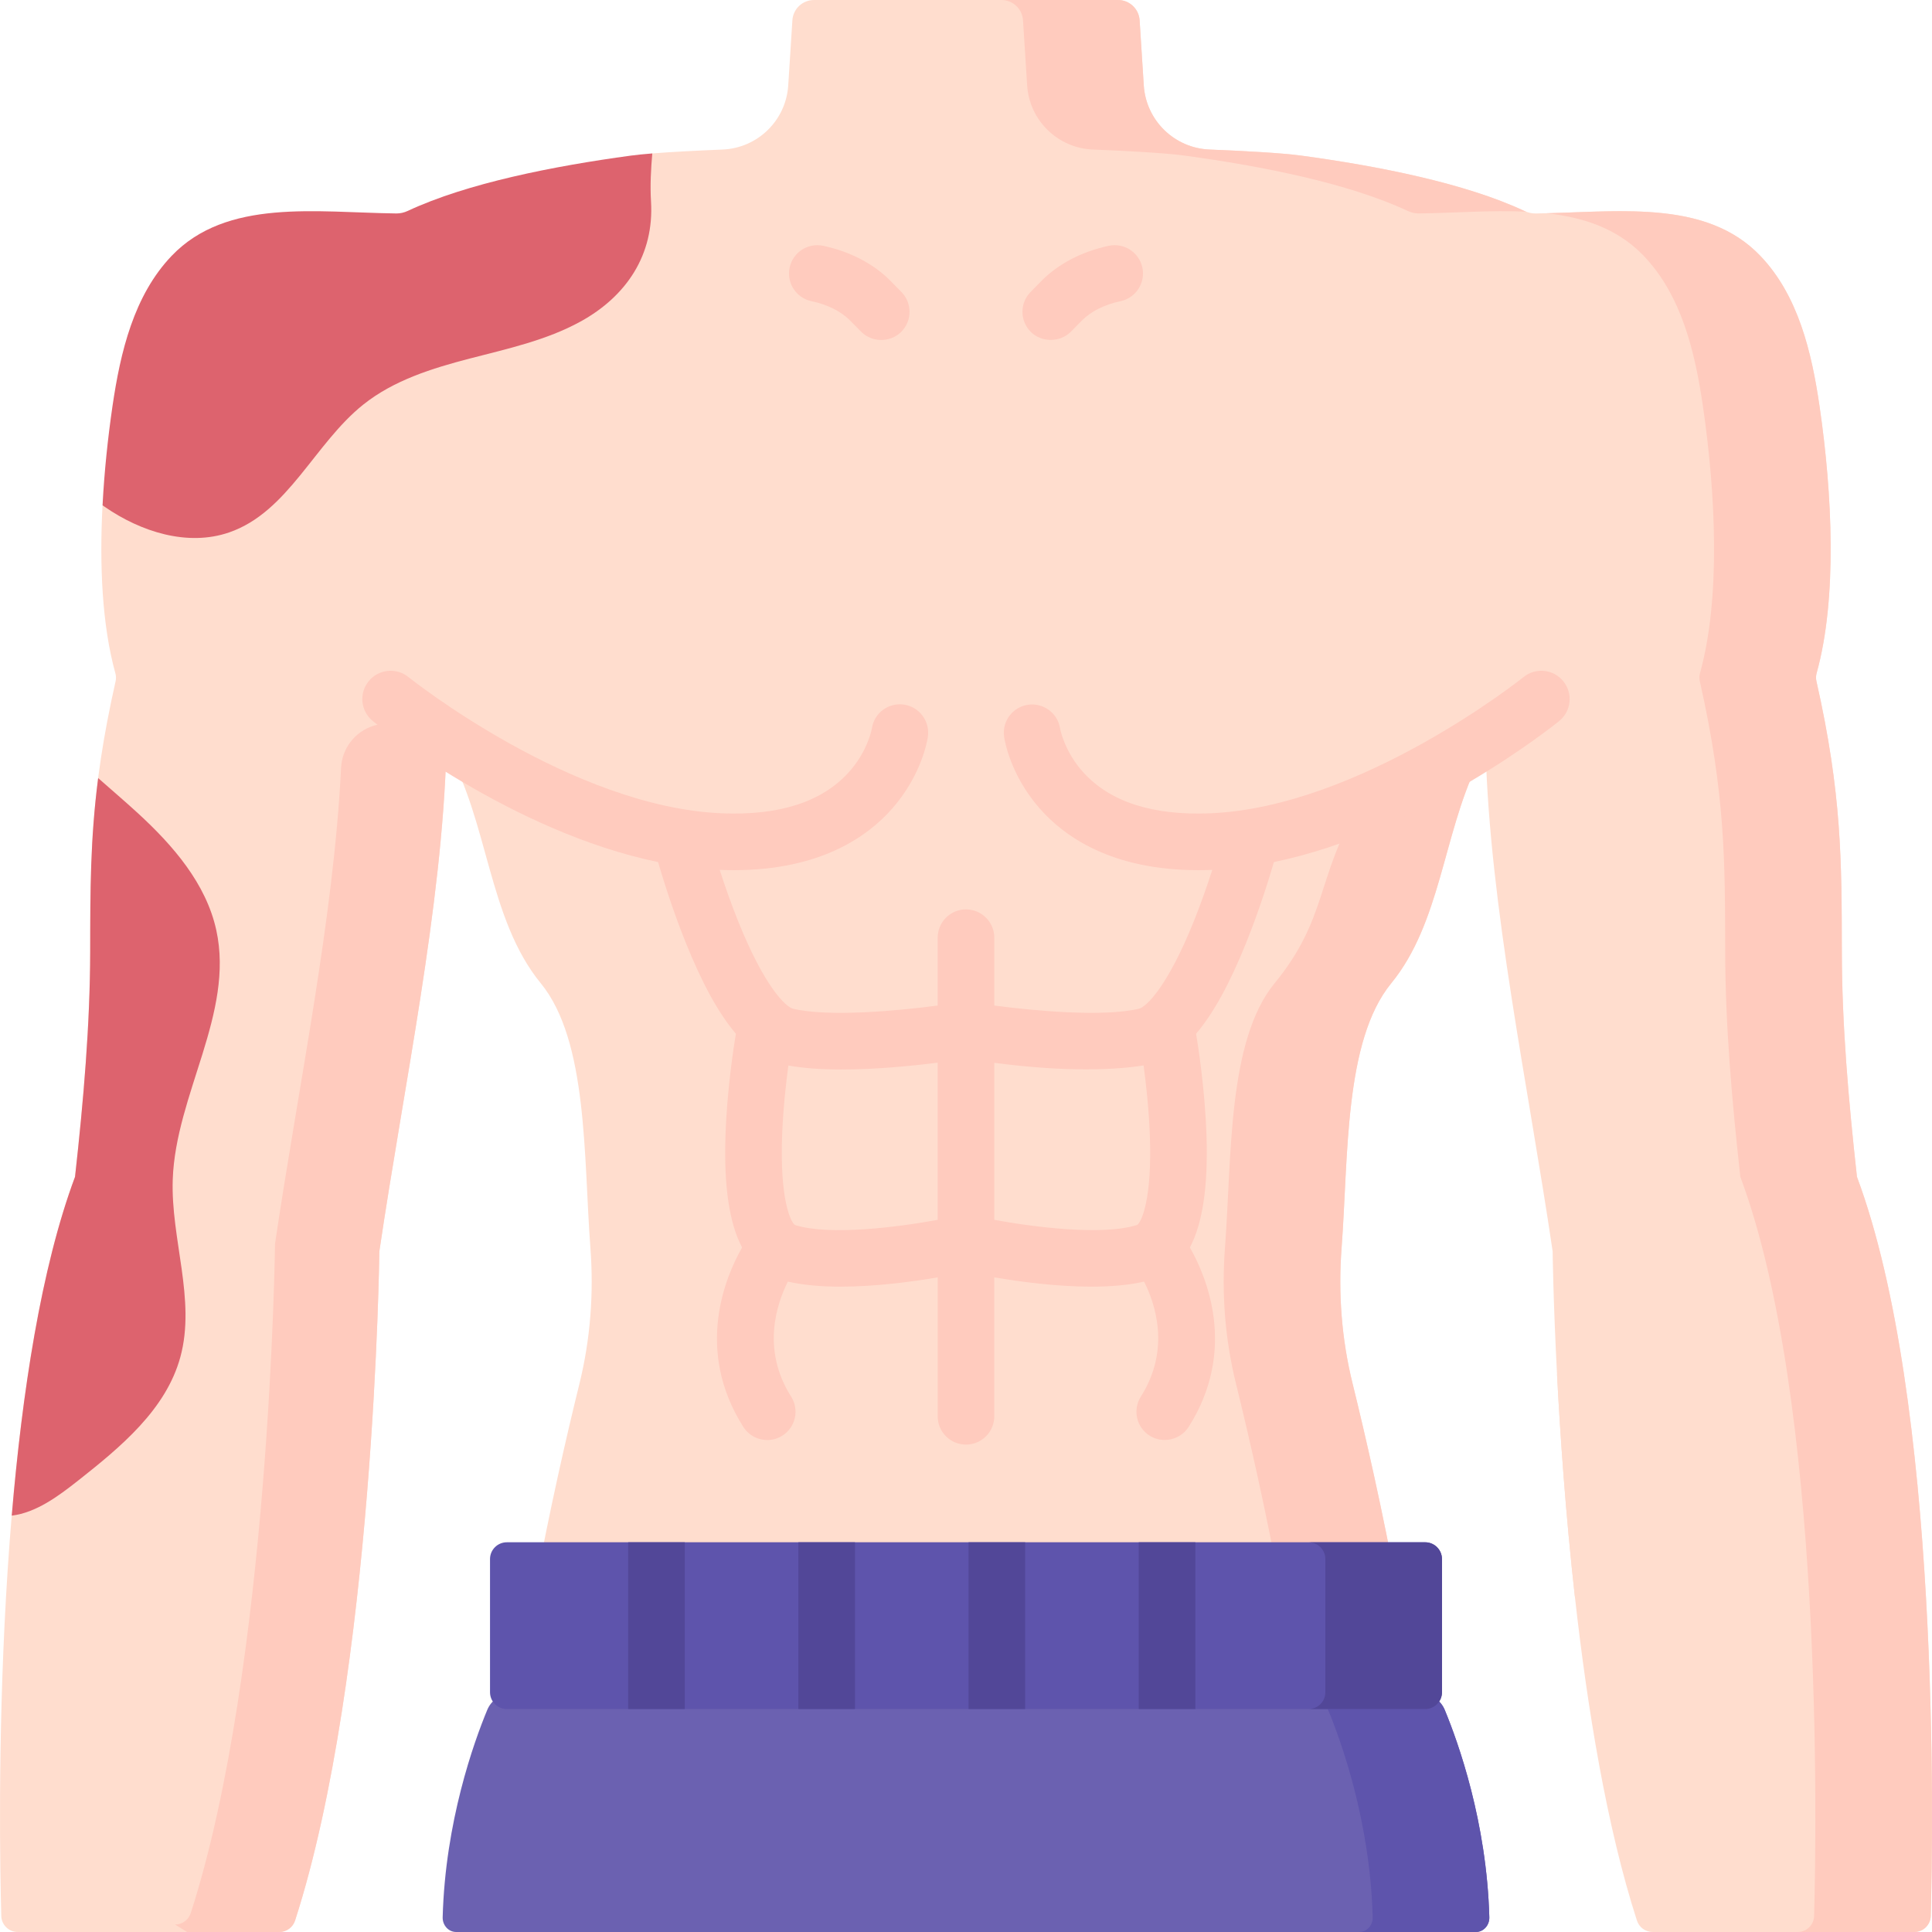 <svg id="Capa_1" enable-background="new 0 0 512.003 512.003" viewBox="0 0 512.003 512.003" xmlns="http://www.w3.org/2000/svg"><g><path d="m511.669 507.761c-.07 2.35-1.99 4.24-4.36 4.24h-69.33c-1.91 0-3.6-1.24-4.18-3.05-8-24.78-13.14-56.28-16.44-85.83-2.45-21.88-3.88-42.7-4.73-58.93-1.02-19.64-1.16-32.57-1.16-32.57-6.47-43.94-16.66-91.24-17.77-133.23-.83 1.43-1.6 2.9-2.32 4.4v.01c-8.89 18.56-9.7 41.91-22.69 57.78-12.51 15.28-11.34 46.06-13.15 70.1-.92 12.05 0 24.19 2.9 35.93 6.81 27.67 18.37 79.86 20.9 124.83h-246.669c2.52-44.97 14.08-97.16 20.91-124.83 2.88-11.74 3.8-23.88 2.88-35.93-1.81-24.04-.63-54.82-13.15-70.1-14.03-17.16-13.85-43.05-25-62.19-1.13 41.99-11.3 89.29-17.78 133.23 0 0-1.26 112.01-22.33 177.33-.59 1.81-2.27 3.05-4.16 3.05h-69.33c-2.37 0-4.32-1.89-4.37-4.24-.65-23.31-2.53-136.79 19.54-195.89 2.26-20.31 3.99-40.35 4.02-59.73.03-23.96 0-41.78 6.73-71.59.16-.71.14-1.46-.07-2.18-3.5-12.63-4.23-28.54-3.39-44.47 0 0 49.5-54.2 81.12-62.1 31.62-7.91 64.57-31.14 64.57-31.14 5.38-.43 12.33-.77 18.61-1.03 9.31-.38 16.83-7.71 17.42-17.01l1.1-17.25c.19-3.02 2.7-5.37 5.72-5.37h80.58c3.03 0 5.53 2.35 5.72 5.37l1.1 17.25c.6 9.3 8.12 16.63 17.43 17.01 8.84.36 19.01.89 24.3 1.61 20.5 2.78 43.43 7.31 59.12 14.66.95.44 1.98.68 3.01.67 21.27-.27 44.93-4.03 59.53 11.23 10.05 10.49 13.61 25.51 15.7 39.86 3.4 23.3 4.71 51.01-.77 70.71-.2.72-.22 1.47-.05 2.18 6.73 29.81 6.68 47.63 6.73 71.59.02 19.38 1.76 39.42 4 59.73 22.07 59.1 20.2 172.58 19.559 195.89z" fill="#ffddce"/><path d="m57.324 246.522c-2.698-12.367-11.473-22.48-20.802-31.035-3.437-3.152-7.006-6.191-10.513-9.287-2.092 16.258-2.088 29.686-2.109 45.938-.031 19.388-1.762 39.425-4.018 59.73-9.014 24.142-14.032 57.357-16.771 89.794 6.472-.795 12.305-5.121 17.558-9.264 11.33-8.937 23.313-18.827 27.122-32.747 4.172-15.246-2.564-31.297-2.011-47.094.788-22.545 16.352-43.995 11.544-66.035z" fill="#dd636e"/><g fill="#ffcbbe"><path d="m235.96 74.406c-4.427-4.494-10.756-7.785-17.824-9.269-4.054-.85-8.029 1.746-8.88 5.8s1.746 8.03 5.8 8.88c4.211.883 7.84 2.7 10.217 5.113 0 0 2.922 2.966 2.923 2.968 2.814 2.857 7.666 2.976 10.606.081 2.951-2.907 2.987-7.655.081-10.606z"/><path d="m302.746 70.937c-.85-4.054-4.835-6.65-8.88-5.8-7.067 1.483-13.397 4.775-17.823 9.269l-2.923 2.968c-2.906 2.951-2.87 7.699.081 10.606 2.882 2.839 7.78 2.789 10.607-.081l2.923-2.968c2.377-2.414 6.006-4.23 10.216-5.113 4.053-.851 6.649-4.827 5.799-8.881z"/></g><g><g><g fill="#ffcbbe"><path d="m271.107 5.37 1.1 17.256c.593 9.295 8.116 16.63 17.422 17.005 8.847.357 19.016.892 24.301 1.608 20.501 2.782 43.433 7.314 59.123 14.659.948.443 1.978.68 3.008.67 9.328-.118 19.115-.906 28.396-.469-.167-.064-.335-.125-.498-.201-15.69-7.345-38.622-11.878-59.123-14.659-5.285-.716-15.454-1.252-24.301-1.608-9.306-.375-16.829-7.711-17.422-17.005l-1.1-17.256c-.192-3.019-2.697-5.369-5.722-5.369h-30.906c3.025 0 5.53 2.35 5.722 5.369z"/><path d="m492.113 311.868c-2.246-20.305-3.987-40.342-4.007-59.73-.041-23.962 0-41.774-6.727-71.588-.165-.711-.144-1.463.052-2.184 5.481-19.697 4.172-47.409.773-70.702-2.091-14.35-5.656-29.37-15.7-39.868-13.951-14.58-36.18-11.795-56.691-11.285 9.825 1.071 18.834 4.02 25.785 11.285 10.044 10.497 13.609 25.518 15.7 39.868 3.4 23.293 4.708 51.005-.773 70.702-.196.721-.217 1.473-.052 2.184 6.727 29.814 6.686 47.626 6.727 71.588.021 19.388 1.762 39.425 4.007 59.73 22.067 59.102 20.192 172.586 19.553 195.889-.062 2.359-1.988 4.244-4.358 4.244h30.906c2.369 0 4.296-1.885 4.358-4.244.639-23.303 2.514-136.787-19.553-195.889z"/><path d="m393.7 198.391c-.88 1.08-1.65 2.57-2.32 4.4v.01c-8.89 18.56-9.7 41.91-22.69 57.78-12.51 15.28-11.34 46.06-13.15 70.1-.92 12.05 0 24.19 2.9 35.93 6.81 27.67 18.37 79.86 20.9 124.83h-30.91c-2.52-44.97-14.08-97.16-20.9-124.83-2.9-11.74-3.81-23.88-2.9-35.93 1.82-24.04.64-54.82 13.15-70.1 14.04-17.16 10.99-27.8 22.15-46.94 28.57-14.64 33.89-15.4 33.77-15.25z"/></g><path d="m417.359 423.121c-2.45-21.88-3.88-42.7-4.73-58.93 9.72 9.94 19.21 19.54 20.55 24.97 2.651 10.76-5.28 21.82-15.82 33.96z" fill="#ffddce"/><path d="m118.31 198.391c1.138 1.954 2.154 3.982 3.083 6.06-.185-3.193-.146-5.913.175-8.034-6.448-6.263-15.271-6.406-22.615-4.067-4.893 1.558-8.307 5.964-8.559 11.093-1.972 40.194-11.393 84.694-17.513 126.197 0 0-1.257 112.012-22.324 177.336-.587 1.813-2.266 3.049-4.162 3.049l3.182 1.977h24.463c1.89 0 3.57-1.24 4.16-3.05 21.07-65.32 22.33-177.33 22.33-177.33 6.48-43.941 16.65-91.241 17.78-133.231z" fill="#ffcbbe"/></g><path d="m391.128 512.001h-270.257c-2.002 0-3.615-1.766-3.558-3.899.673-25.271 8.258-46.378 11.814-54.959 1.04-2.51 3.38-4.121 5.955-4.121h241.837c2.575 0 4.914 1.61 5.955 4.121 3.556 8.581 11.141 29.688 11.814 54.959.055 2.134-1.558 3.899-3.56 3.899z" fill="#6b61b1"/><path d="m382.873 453.143c-1.04-2.51-3.38-4.121-5.955-4.121h-30.905c2.575 0 4.914 1.61 5.955 4.121 3.556 8.582 11.141 29.688 11.814 54.959.057 2.133-1.556 3.899-3.558 3.899h30.905c2.002 0 3.615-1.766 3.558-3.899-.674-25.271-8.259-46.377-11.814-54.959z" fill="#5e54ac"/><path d="m414.314 180.554c-2.602-3.223-7.322-3.729-10.545-1.129-.429.345-43.276 34.521-83.157 36.116-15.055.604-26.287-2.992-33.364-10.684-5.226-5.681-6.302-11.751-6.304-11.751-.599-4.1-4.416-6.934-8.505-6.337-4.099.599-6.936 4.407-6.337 8.505.146 1.005 1.657 10.08 9.368 18.914 6.642 7.609 19.255 16.416 42.055 16.416 1.199 0 2.43-.024 3.687-.075.019-.001.038-.002.058-.003-1.297 4.02-2.961 8.819-4.912 13.669-6.926 17.22-12.55 22.665-14.557 23.138-9.433 2.225-27.632.56-38.301-.852v-17.98c0-4.142-3.357-7.5-7.5-7.5s-7.5 3.358-7.5 7.5v17.981c-10.661 1.413-28.849 3.079-38.301.851-1.999-.471-7.603-5.887-14.507-23.013-1.968-4.883-3.651-9.734-4.961-13.794.019.001.038.002.057.003 1.258.05 2.485.075 3.687.075 22.797 0 35.414-8.807 42.055-16.416 7.711-8.834 9.222-17.909 9.368-18.914.599-4.099-2.232-7.945-6.331-8.544-4.095-.597-7.9 2.199-8.499 6.299-.011.061-1.083 6.14-6.315 11.828-7.076 7.692-18.312 11.289-33.364 10.684-39.798-1.592-82.551-35.63-83.153-36.114-3.224-2.603-7.944-2.1-10.548 1.122-2.603 3.222-2.1 7.944 1.122 10.547 1.67 1.348 36.692 29.327 75.588 37.361 1.414 4.834 3.955 12.946 7.329 21.335 4.367 10.858 8.735 18.816 13.296 24.157-.436 2.571-2.375 14.587-2.769 27.292-.412 13.256 1.042 22.99 4.413 29.356-4.251 7.437-12.745 26.959.329 47.552 1.429 2.25 3.857 3.481 6.339 3.481 1.375 0 2.767-.378 4.013-1.169 3.497-2.22 4.532-6.854 2.312-10.352-7.977-12.565-3.747-24.757-.851-30.468 4.195.96 9.005 1.338 13.934 1.338 9.389 0 19.169-1.336 25.759-2.466v36.82c0 4.142 3.357 7.5 7.5 7.5s7.5-3.358 7.5-7.5v-36.82c6.59 1.13 16.369 2.466 25.759 2.466 4.928 0 9.739-.379 13.934-1.338 2.897 5.71 7.128 17.902-.851 30.468-2.22 3.497-1.185 8.131 2.313 10.352 3.456 2.197 8.161 1.138 10.351-2.312 13.074-20.593 4.58-40.115.328-47.552 3.371-6.366 4.825-16.099 4.413-29.356-.394-12.703-2.332-24.718-2.769-27.291 4.561-5.341 8.929-13.299 13.296-24.158 3.374-8.389 5.915-16.501 7.328-21.335 38.896-8.033 73.919-36.012 75.589-37.361 3.219-2.601 3.721-7.319 1.121-10.542zm-203.621 144.095c-1.109-.687-4.115-6.623-3.4-24.283.275-6.802 1.016-13.393 1.634-17.99 4.201.757 9.087 1.051 14.11 1.051 9.219 0 18.868-.973 25.463-1.81v41.655c-10.191 1.874-28.594 4.289-37.807 1.377zm52.807-1.378v-41.615c9.895 1.306 17.982 1.734 24.314 1.734 7.519 0 12.562-.6 15.254-1.039.619 4.598 1.362 11.2 1.638 18.015.715 17.66-2.291 23.597-3.342 24.259-9.261 2.932-27.674.52-37.864-1.354z" fill="#ffcbbe"/><path d="m382.14 413.171v35.29c0 2.46-1.99 4.45-4.45 4.45h-243.38c-2.46 0-4.45-1.99-4.45-4.45v-35.29c0-2.45 1.99-4.45 4.45-4.45h243.38c2.46 0 4.45 2 4.45 4.45z" fill="#5e54ac"/><g fill="#524798"><path d="m377.69 408.726h-30.905c2.457 0 4.45 1.992 4.45 4.45v35.291c0 2.457-1.992 4.45-4.45 4.45h30.905c2.457 0 4.45-1.992 4.45-4.45v-35.291c0-2.458-1.993-4.45-4.45-4.45z"/><g><path d="m166.48 408.721h15v44.19h-15z"/><path d="m211.58 408.721h15v44.19h-15z"/><path d="m256.68 408.721h15v44.19h-15z"/><path d="m301.78 408.721h15v44.19h-15z"/></g></g></g><path d="m153.836 85.217c12.203-6.703 19.546-17.74 18.691-31.818-.264-4.349-.018-8.559.336-12.737-2.201.177-4.151.369-5.682.577-20.511 2.782-43.443 7.314-59.133 14.659-.958.443-1.968.68-3.008.67-21.273-.268-44.937-4.028-59.546 11.229-10.034 10.497-13.588 25.518-15.69 39.868-1.221 8.368-2.165 17.307-2.629 26.24.19.135.378.272.569.404 9.579 6.633 21.968 10.585 32.983 6.786 15.66-5.401 22.613-23.565 35.565-33.891 8.078-6.44 18.235-9.6 28.235-12.195s20.255-4.818 29.309-9.792z" fill="#dd636e"/></g><g/><g/><g/><g/><g/><g/><g/><g/><g/><g/><g/><g/><g/><g/><g/></svg>